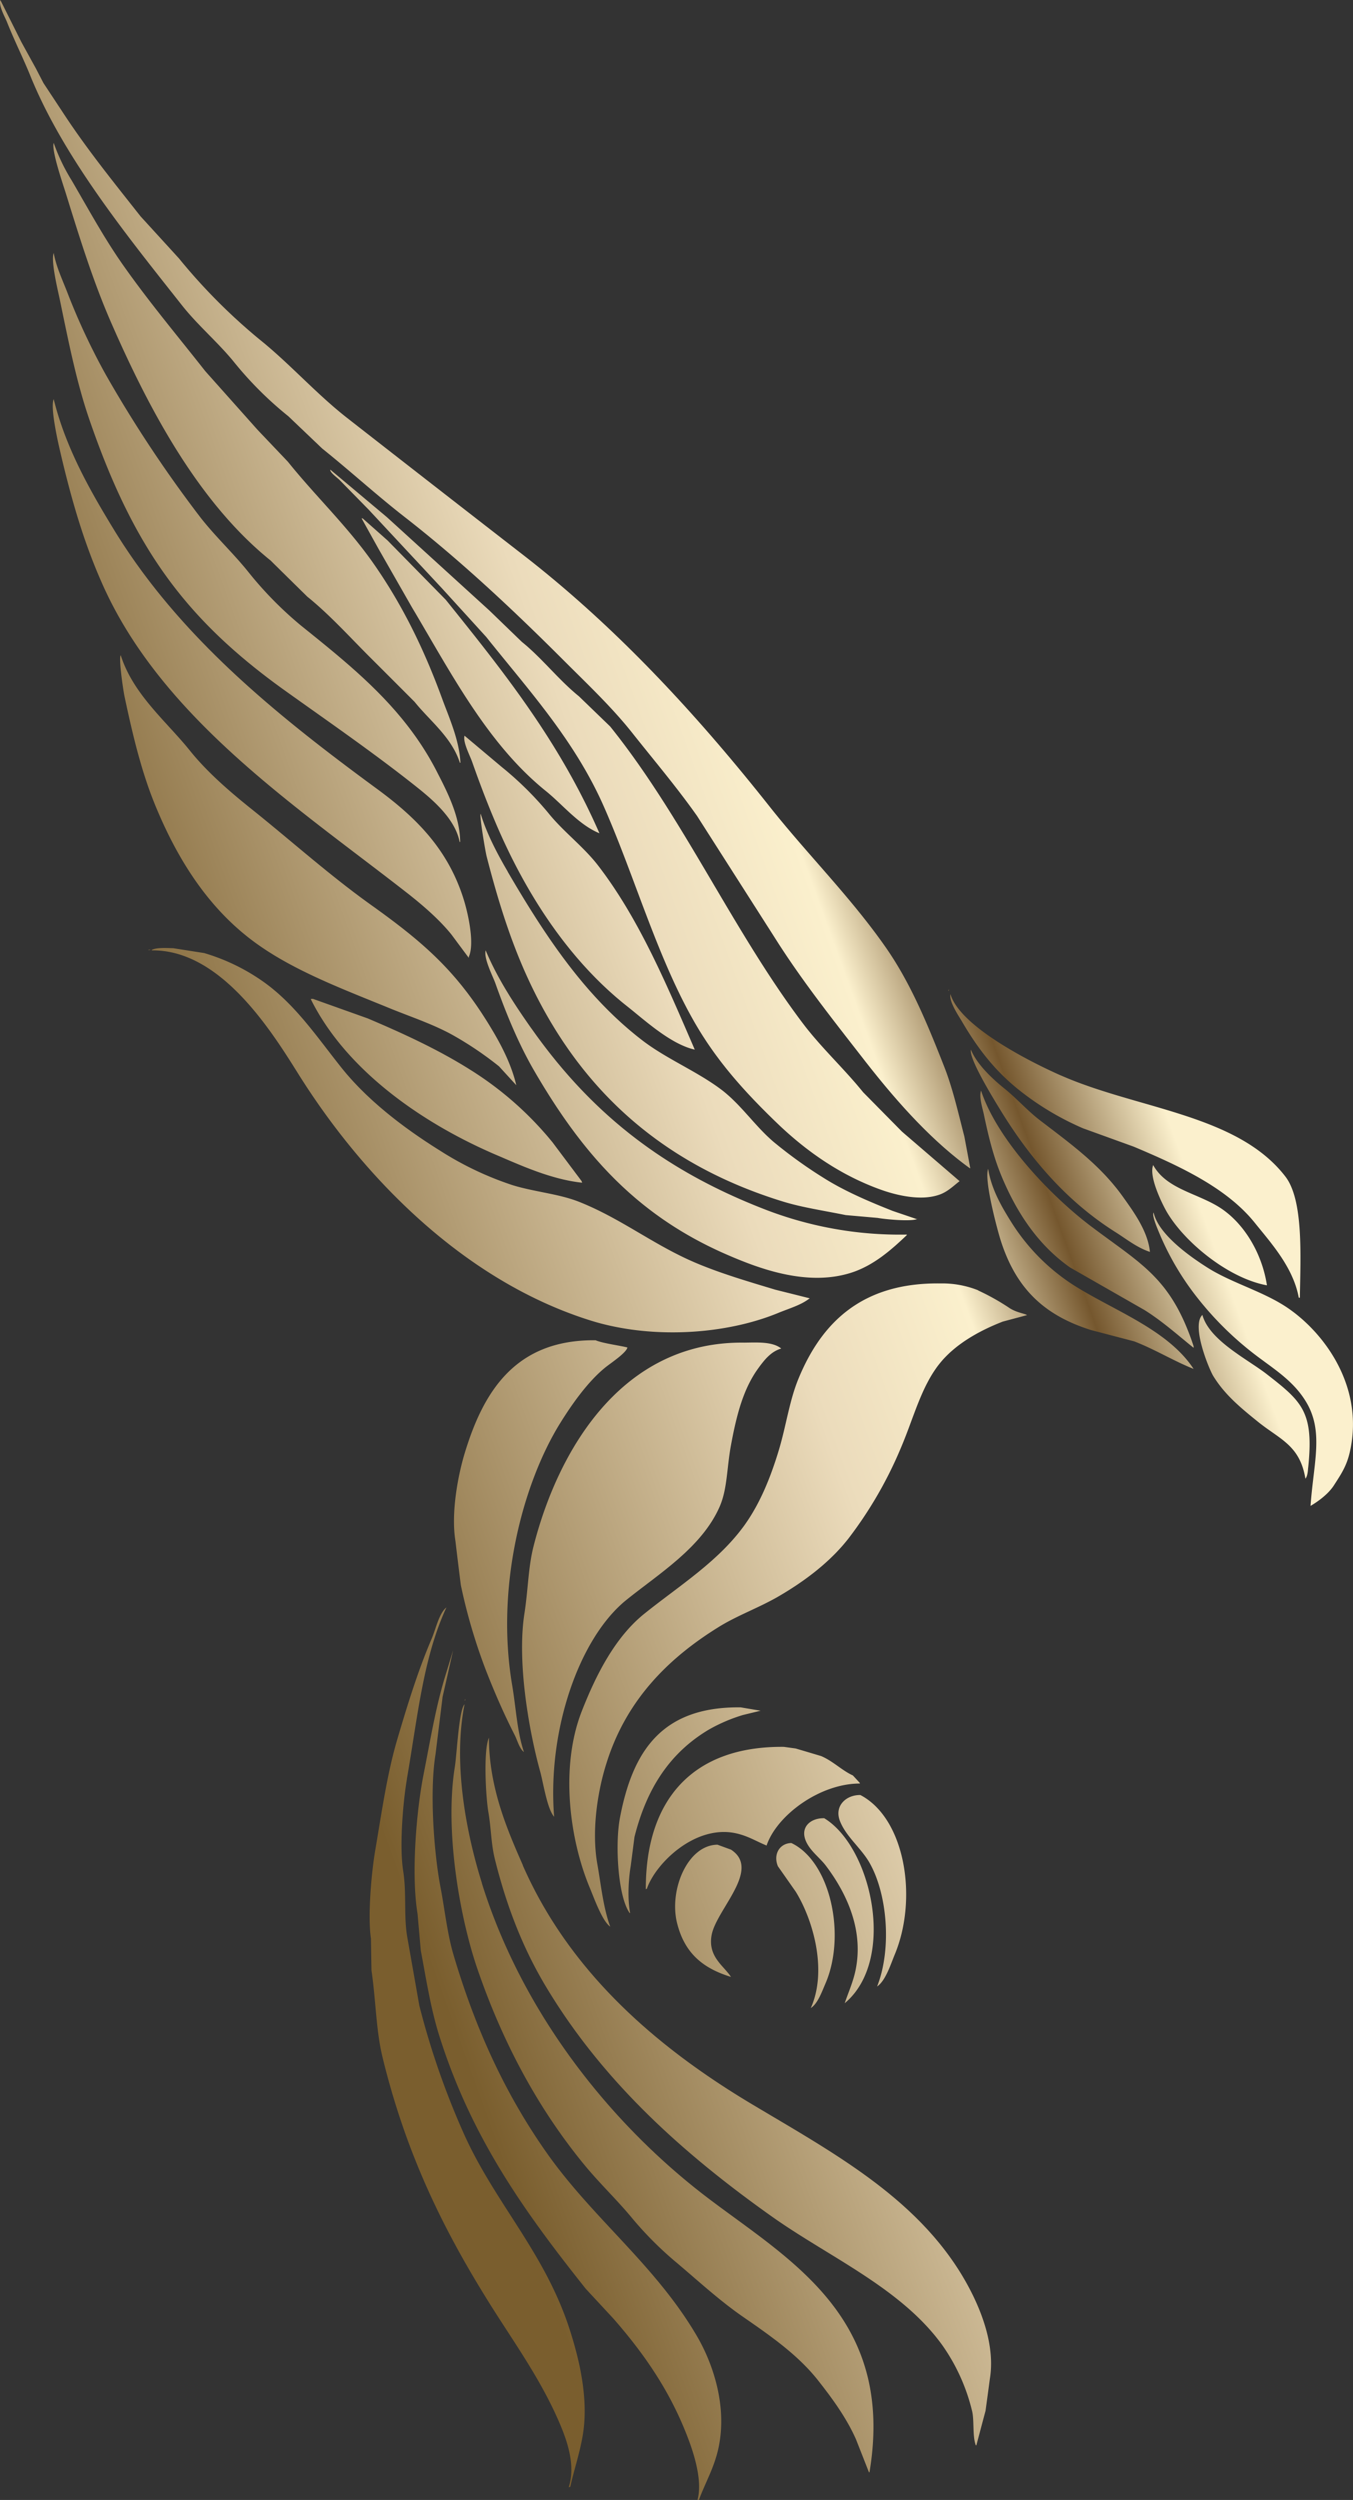<svg viewBox="0 0 484.11 894.24" xmlns="http://www.w3.org/2000/svg" xmlns:xlink="http://www.w3.org/1999/xlink"><rect x="0" y="0" width="484.11" height="894.24" fill="#333333" stroke="none"/><linearGradient id="a" gradientTransform="matrix(-1 0 0 1 510.11 0)" gradientUnits="userSpaceOnUse" x1="466.37" x2="77.58" y1="484.95" y2="343.45"><stop offset=".07" stop-color="#7a5e2e"/><stop offset=".55" stop-color="#ebdbbb"/><stop offset=".7" stop-color="#fbf0cd"/><stop offset=".8" stop-color="#75572e"/><stop offset=".92" stop-color="#fbf0cd"/></linearGradient><path d="m7.65 15.05 5.2 9.45 2.7 5.21 7.92 12c8.21 12.38 17.53 23.89 26.81 35.66q6.86 7.51 13.7 15a206.94 206.94 0 0 0 28.75 28.94c10.91 8.73 20.36 19.5 31.44 28.16 21.07 16.45 42.34 33 63.48 49.39 33.13 25.76 61.77 56.86 87.78 89.72 13.4 16.92 28.77 32.13 41.29 50 8.91 12.68 14.88 27.09 21 42.64 3.14 7.91 5 16.28 7.33 25.27q1.07 5.69 2.12 11.38h-.17c-14.43-10.41-27.11-25-38-39s-22.33-28.39-32-43.8l-27.59-43.21c-7.34-10.4-15.5-20-23.35-29.91-7.28-9.15-16.06-17.41-24.3-25.66-17.92-17.92-36.81-35.67-56.92-51.32-10.15-7.9-19.54-16.51-29.52-24.5l-12.15-11.58a127.81 127.81 0 0 1 -19.17-19.05c-5.78-7.21-13.13-13.33-18.9-20.64-19.4-24.56-42.33-52.76-54.21-82-2.55-6.34-5.65-12.42-8.46-19.48-.7-1.72-2.97-5.67-2.31-7.72zm17.94 49.39c6.19 10.6 11.7 20.8 18.52 30.48 9.33 13.25 19.45 25.27 29.32 37.82l18.72 21 10.85 11.41c10 12.45 21.36 23.12 30.68 36.47 10.06 14.4 17.9 30.16 24.5 48.23 2.44 6.67 6.22 15 6.56 23h-.19c-2.94-9.17-10.76-15-16.21-21.8q-8.1-8.12-16.21-16.21c-7.19-7.19-14.23-15-22.18-21.42q-6.57-6.45-13.12-12.92c-25.46-20.5-43.21-53.32-57.16-85.32-6.36-14.6-11.15-30-16.2-46.3-.88-2.83-5.17-15.28-4.25-17.75a68.32 68.32 0 0 0 6.37 13.31zm-1.59 39.94a235.86 235.86 0 0 0 13.89 29.71 452.37 452.37 0 0 0 33.19 50.16c5.37 7.09 12 13.19 17.56 20.07a131.28 131.28 0 0 0 19.1 19.48c18.84 15.15 37.07 29.71 48.61 52.29 3.42 6.68 8.24 15.78 8.3 25.08h-.19c-1.61-8.4-9.86-15.28-15.63-19.87-15-11.91-30.95-22.91-46.69-34.15-36.11-25.8-54.63-51.62-70.42-97.82-4.5-13.33-7.24-27.33-10.38-42.44-.62-3-3.23-13.6-2.12-16.4.87 4.89 3.13 9.61 4.78 13.89zm17 85.47c23.52 38.29 58.33 66.24 94 92.41 13.75 10.11 25.39 21.47 31 39.74 1.21 3.89 4 15.31 1.74 20.25v.39q-3.09-4.15-6.17-8.3c-4.56-5.69-11-11.14-16.79-15.62-39.22-30.57-87.28-62.27-108.39-110.35-6.39-14.45-10.77-29.37-14.86-46.88-.71-3.09-3.63-15.67-2.31-18.72 4.3 17.62 13.32 33.23 21.78 47.08zm97.45-4.85 36.66 33.38 11.58 11.19c7.32 5.91 13.17 13.61 20.45 19.49l11.18 10.8c26 32.32 43.84 72.93 68.88 106.11 6.63 8.79 14.79 16.24 21.61 24.7l13.89 14.08 20.65 17.75c-2.4 1.84-4.45 4-7.72 5-6.51 2.07-14.82 0-19.87-1.74-15-5.25-27.46-14.13-37.82-24.11-10.74-10.36-20.44-20.91-28.36-34.15-14-23.5-22.2-53.37-33.57-79.11-10.47-23.7-26.92-41.58-42.06-60.58l-15.63-17.17-26.43-28.36-10.41-10.61c-.73-.72-3.6-2.8-3.28-3.67zm.2 8.3 20.83 21.22c20.91 26 40.63 50.67 55 83.54-7.38-3-13.17-10.27-19.1-15.05-20.93-16.85-33.9-42.13-48-65.79l-12-21-6-10.8h.38zm-70.65 75.26c6.18 7.68 14.29 14.68 22 20.84 14.2 11.35 27.88 23.67 42.83 34.34 19.47 13.91 31.34 24.37 43.79 45.53 3.23 5.5 6.49 12 8.11 18.91l-6.18-6.75a122.48 122.48 0 0 0 -15.55-10.61c-7.13-4.15-15.23-6.79-23.15-10-16.55-6.78-33.91-13.23-47.65-23-16.82-11.92-28.28-29.38-36.66-49.78-4.87-11.86-8-24.83-11-39-.44-2.06-2.16-13.67-1.34-14.67 4.45 14.08 16.45 23.76 24.8 34.19zm111.52 5.79a118 118 0 0 1 16.78 16.59c5.36 6.64 12.51 11.9 17.75 18.72 14.61 19 24.37 42.28 34.54 65.79-8.59-1.9-17.89-10.52-24.12-15.44-19.9-15.68-35.07-38.24-45.92-62.89-3.47-7.9-6.59-16-9.65-24.7-.76-2.17-3.35-7-2.69-9.26zm2.12 37.43c13.43 23 27.67 44.61 48.23 60.39 8.6 6.6 19.46 11 28.17 17.55 7.43 5.62 12.5 13.74 19.68 19.49a163.71 163.71 0 0 0 18.91 13.31c7 4.15 14.93 7.52 22.76 10.62l8.49 2.89h.39c-2.55 1-11.63.09-14.28-.39l-11.38-1c-7.73-1.58-15.49-2.71-22.38-4.82-44-13.52-73.43-40.81-91.45-80.07-6.14-13.37-10.61-27.67-14.66-43.41-.46-1.79-2.66-14.79-2.13-15.24 2.22 7.28 6.08 14.51 9.68 20.68zm-108.59 29.13a71.72 71.72 0 0 1 21.41 10.42c11.34 8.1 19.15 19.87 27.79 30.68 9.27 11.59 22.28 21.52 35.11 29.52a114.62 114.62 0 0 0 25.85 12.34c7.83 2.46 16.62 3.11 23.93 6 15.14 6 26.71 15.44 41.67 21.8 9 3.83 18.78 6.69 28.55 9.64l12.35 3.09c-3 2.41-7.39 3.64-11.19 5.21-19 7.85-45.64 9.52-67.33 2.7-45.36-14.25-81.52-51.5-104.57-88.36-9.84-15.73-27.84-44.28-52.29-44v-.2c1.79-.87 5.24-.64 7.72-.57zm-19.88-1v-.2h.83zm137 28c20.77 29.49 46.12 50 82.38 64.25a133.75 133.75 0 0 0 51.9 9.45v.2c-5.55 5.27-11.93 10.95-20.07 13.5-15.79 4.95-33-1.62-44.37-6.56-32.31-14.05-51.62-36.15-68.68-65.4-5.65-9.67-10.06-20.32-14.09-31.64-1-2.75-4.21-8.85-3.47-11.77 4.23 10.12 10.4 19.48 16.39 27.98zm149.33-13.5h-.19c.06-.2.12-.39.19-.58zm40.13 30.29c27.43 12.09 63.13 13.84 80.3 36.17 6.48 8.43 5.41 28.35 5.17 43.32h-.39c-2-10.92-10-19.64-15.82-26.89-10.2-12.64-27.27-20.39-43.22-27.13l-18.13-6.56a100.69 100.69 0 0 1 -21.42-12.54c-9.23-7-15.79-15.21-21.8-25.47-1.24-2.13-4.84-7.33-4.24-10 3.35 11.45 28.18 24.1 39.54 29.11zm-248.12-20.44c12.79 5.41 25.44 11.26 36.65 18.33a119.76 119.76 0 0 1 29.52 26l10.42 13.89c.07.2.13.39.2.58-11.14-1.21-21.81-6.14-30.87-10-26.59-11.4-53.65-30.37-66.18-55.57v-.19h.75zm227.85 25.08c4.39 3.53 8.22 7.92 12.73 11.38 11.05 8.47 21.6 16 29.72 27.4 3.62 5.1 8.91 12.19 9.64 19.68-4.52-1.45-8.42-4.59-12.15-6.95-17.51-11-30.63-26.28-41.48-44-1.82-3-11.28-18.22-10.42-21.41 2.07 5.23 7.79 10.56 11.96 13.9zm30.87 49.2c18.12 13.7 28.76 18.47 36.85 43v.58c-5.71-4.6-11.14-9.48-17.56-13.51l-26.62-15.22c-11.18-7.87-18.89-19.12-24.51-32.6-2.84-6.82-4.63-13.92-6.36-22.19-.43-2.06-1.82-6.31-1-8.49 5.89 17.89 25.37 37.97 39.2 48.43zm45.34-7.14c8.92 5.26 15.89 16.23 17.75 28.36-14.14-2.55-30.56-16.23-36.47-27.4-1.3-2.46-5.83-11.61-4.24-15.62 4.54 8.26 14.84 9.87 22.96 14.66zm-73.7 5.79a72.71 72.71 0 0 0 24.89 24.11c13.91 8.32 31.51 15 40.32 28.36-7-2.77-13.74-6.94-21.22-9.84l-15.44-4.05c-17.09-5.36-27-15.14-32.41-32.22-1.06-3.34-6-21.52-4.44-25.46 1.17 7.39 4.93 13.71 8.3 19.1zm70.42 16.4c8.14 5.1 18.66 8.08 27 13.31 13.34 8.35 29.11 28.14 23.73 52.28-1.16 5.2-3.08 8-5.76 12.16s-8.08 7.14-8.34 7.33c1.11-15.79 4.84-26.73-1.72-37.43-4.3-7-10.54-11-17-15.82a115.41 115.41 0 0 1 -21.61-21 98.77 98.77 0 0 1 -13.31-22.19c-.64-1.56-3.32-7.48-2.51-8.49 1.76 7.9 13.23 15.89 19.52 19.85zm-82.31 8a82.06 82.06 0 0 1 10.89 6.07c2.67 1.89 6.14 2.25 6.59 2.76l-8.68 2.32c-8.86 3.45-17.32 8.33-22.76 15.24-6.41 8.14-9.12 19.19-13.51 29.52a145.73 145.73 0 0 1 -18.91 32.8c-6.55 8.39-15.45 15.13-24.88 20.64-7.16 4.18-15 6.91-21.81 11.19-18.1 11.25-32.91 26.19-39.91 48.57-3 9.4-5.46 23.69-3.27 36.08 1.37 7.78 2.13 15.66 4.62 22.38-2.84-1.9-5.81-10.28-7.32-13.89-7.27-17.4-10.66-43.19-2.9-63.09 5.21-13.35 12.08-26.64 22.38-34.92 12.52-10.07 26.7-18.8 36.08-32 5.4-7.62 9.16-16.81 12.16-26.82 2.54-8.52 3.73-17.49 6.94-25.27 8.15-19.8 22.48-34.46 50.8-34.09a34.75 34.75 0 0 1 13.51 2.46zm103.34 30c12.61 9.82 16.82 13.45 14.76 33.32-.07 0-.05 3-1 4-2-12-9.13-14-17-20.36-6-4.84-11.89-9.65-16-16.4-1.4-2.28-7.94-17.91-3.86-21.8 2.52 9.16 16.12 15.81 23.1 21.24zm-228.82-9.59c-.49 2-6 5.59-7.91 7.14-6.17 5-11.75 12.86-16 19.67-13.25 21.17-23.36 58.13-17.37 93.77 1.45 8.58 1.77 16.72 4.25 24.12-1.6-1.18-2.34-4.15-3.28-6-3.66-7.18-6.88-14.47-10-22.39a200.35 200.35 0 0 1 -9.3-31.31q-1-7.9-1.94-15.82c-1.65-10.2 1-23.69 3.29-31.26 6.62-21.91 18-40.84 46.88-40.51 2.51 1.09 8.79 1.9 11.38 2.59zm55 .38c-3.71 1.09-6.06 4.15-8.11 6.95-5.4 7.39-7.8 16.59-9.84 27.59-1.52 8.21-1.28 15.67-4.05 22-6.38 14.58-21.66 23.94-33.38 33.38-16.83 13.56-28.33 46.5-25.85 77.56-2.51-2.88-3.81-11.88-5-16.21-3.78-13.61-8.45-38.88-5.59-56.72 1.32-8.73 1.32-16.37 3.25-23.93 8.89-34.77 31.85-73.36 75.44-72.74 4.74-.06 9.95-.4 13.12 2.07zm-133.9 154c-1.38 8-2.75 23.9-1.35 32.8 1.32 8.43.12 16.32 1.54 24.12q2.13 12.06 4.25 24.11a283.66 283.66 0 0 0 15.63 45.15c11.26 25.5 29.46 43.12 38.39 71.39 3.08 9.75 6.69 24 4.44 37.23-1.16 6.76-3.22 12.62-4.44 18.33l-.58.19c2.63-8-.75-17.07-3.28-23-6.78-15.81-16.38-28.93-25.08-42.84-16.44-26.28-29.71-53.1-38.2-87.78-2.41-9.85-2.4-20.42-4-31.26-.07-3.79-.13-7.59-.19-11.38-1.24-8.25.21-23.87 1.54-31.64 2.37-13.94 4.26-27.4 7.91-39.74 3.79-12.83 7.48-24.72 12.35-36.08 1.36-3.2 2.6-9 5.2-11-8.29 17.89-10.23 38.73-14.14 61.31zm12.73-29.13q-1.24 10.13-2.5 20.26c-2.2 13.49-.53 35.37 1.73 47.27 1.68 8.79 2.44 16.91 4.83 24.88 8.1 27.17 18.86 50.07 33.37 70.62 16.58 23.47 38.81 40 53.64 65.4 5.35 9.15 10.93 24.44 7.72 39.75-1.54 7.31-4.82 12.67-7 18.71l-.58.19c2.27-8.14-2.52-20.3-4.82-25.85-6.3-15.19-15.24-27.7-25.28-39.16l-9.84-10.61c-21.37-26.87-40.86-53.65-52.47-90.68-3-9.54-4.57-19.72-6.56-30.29q-.59-6.57-1.16-13.12c-2.4-14.38-.34-37.31 2.12-49.78s4.33-24 7.72-35.11l2.89-9.46q-1.88 8.4-3.82 16.89zm8.11 1h-.19c.06-.19.12-.38.19-.57zm5.98 65.41c14.57 46.65 46.19 86.27 81 112.67 29.17 22.11 66.92 42.64 57.69 98h-.2q-2.31-5.88-4.63-11.77c-3.39-7.68-8.56-14.73-13.5-21-7.24-9.21-17.07-16-26.82-22.76-8.44-5.81-16.14-12.93-23.92-19.49a125.76 125.76 0 0 1 -15.82-15.82c-5.27-6.41-11.45-12.27-16.79-18.71-16.54-20-29.53-43.85-38.78-71-5.87-17.25-11.67-48.3-7.91-71.77.74-4.59 1.44-20.37 3.48-22.38-4.35 21.76.95 47.14 6.19 63.9zm99.74-61.74-6.36 1.54a59.25 59.25 0 0 0 -12.16 5.21c-13.78 8.2-22.19 20.77-26.62 38.4l-1.35 10.42c-.82 4.82-1.17 11.79-.2 16.78h-.19c-4.19-5.93-5.26-24.51-3.47-34 4.48-23.6 14.75-39.89 43.22-39.55zm-85.08 55.37c16.7 38 47.51 64.78 81.8 85.28 27.95 16.7 57 32.31 74.29 59.62 5 7.93 13.47 23.93 11 38.78q-.76 5.68-1.54 11.38-1.65 6.16-3.28 12.34h-.2c-1.25-3.21-.51-9-1.35-12.34a68.81 68.81 0 0 0 -10.41-23.15c-14.62-20.6-40.57-31.71-61.16-46.31-31.78-22.53-60.46-48.22-80.84-82.19-8.09-13.47-14-28.28-18.33-45.72-1.36-5.45-1.29-10.8-2.32-16.79-.91-5.31-1.85-22 .2-26.62.06 17.9 6.47 32.71 12.13 45.59zm97.62-41.86 9.07 2.7c4.28 1.8 7.5 5.19 11.39 6.94l2.5 2.7v.2c-14.45 0-29.79 11.48-33.37 22.18-3.6-1.46-6.74-3.5-11.19-4.43-14.48-3-28.55 10.84-31.64 19.87l-.39.19c-.07-32 16.74-51.25 49.39-50.93zm35.5 73.57c-1.5 3.61-3.31 9.5-6.37 11.57 5.38-13.64 3.61-33.52-2.9-44.57-3-5.08-8.31-9.19-10.41-14.66s2.37-9.37 7.33-9.26c16.01 8.38 20.62 36.92 12.35 56.92zm-17.95 17.55c1.22-3.74 2.94-7.37 3.86-11.77 3.28-15.67-4.46-29.27-10.61-37.42-2.27-3-5.95-5.49-7.33-9.27-1.74-4.76 2.07-7.84 6.75-7.71 17 10.33 25.95 50.62 7.33 66.17zm-6.94-6.94c-1.25 2.87-2.71 7.08-5.21 8.68 6.14-13.69.61-32-5.41-41.67l-6.36-9.07c-1.74-4.2.57-8.2 4.82-8.3 13.97 6.61 19.72 32.96 12.16 50.36zm-33.77-48c11 7.14-5.34 21.48-6.94 30.68-1.34 7.69 4.42 10.89 6.94 14.85-10.25-3.14-16.65-8.66-19.29-19.29-2.93-11.84 3.79-27.92 14.47-28z" fill="url(#a)" fill-rule="evenodd"/></svg>